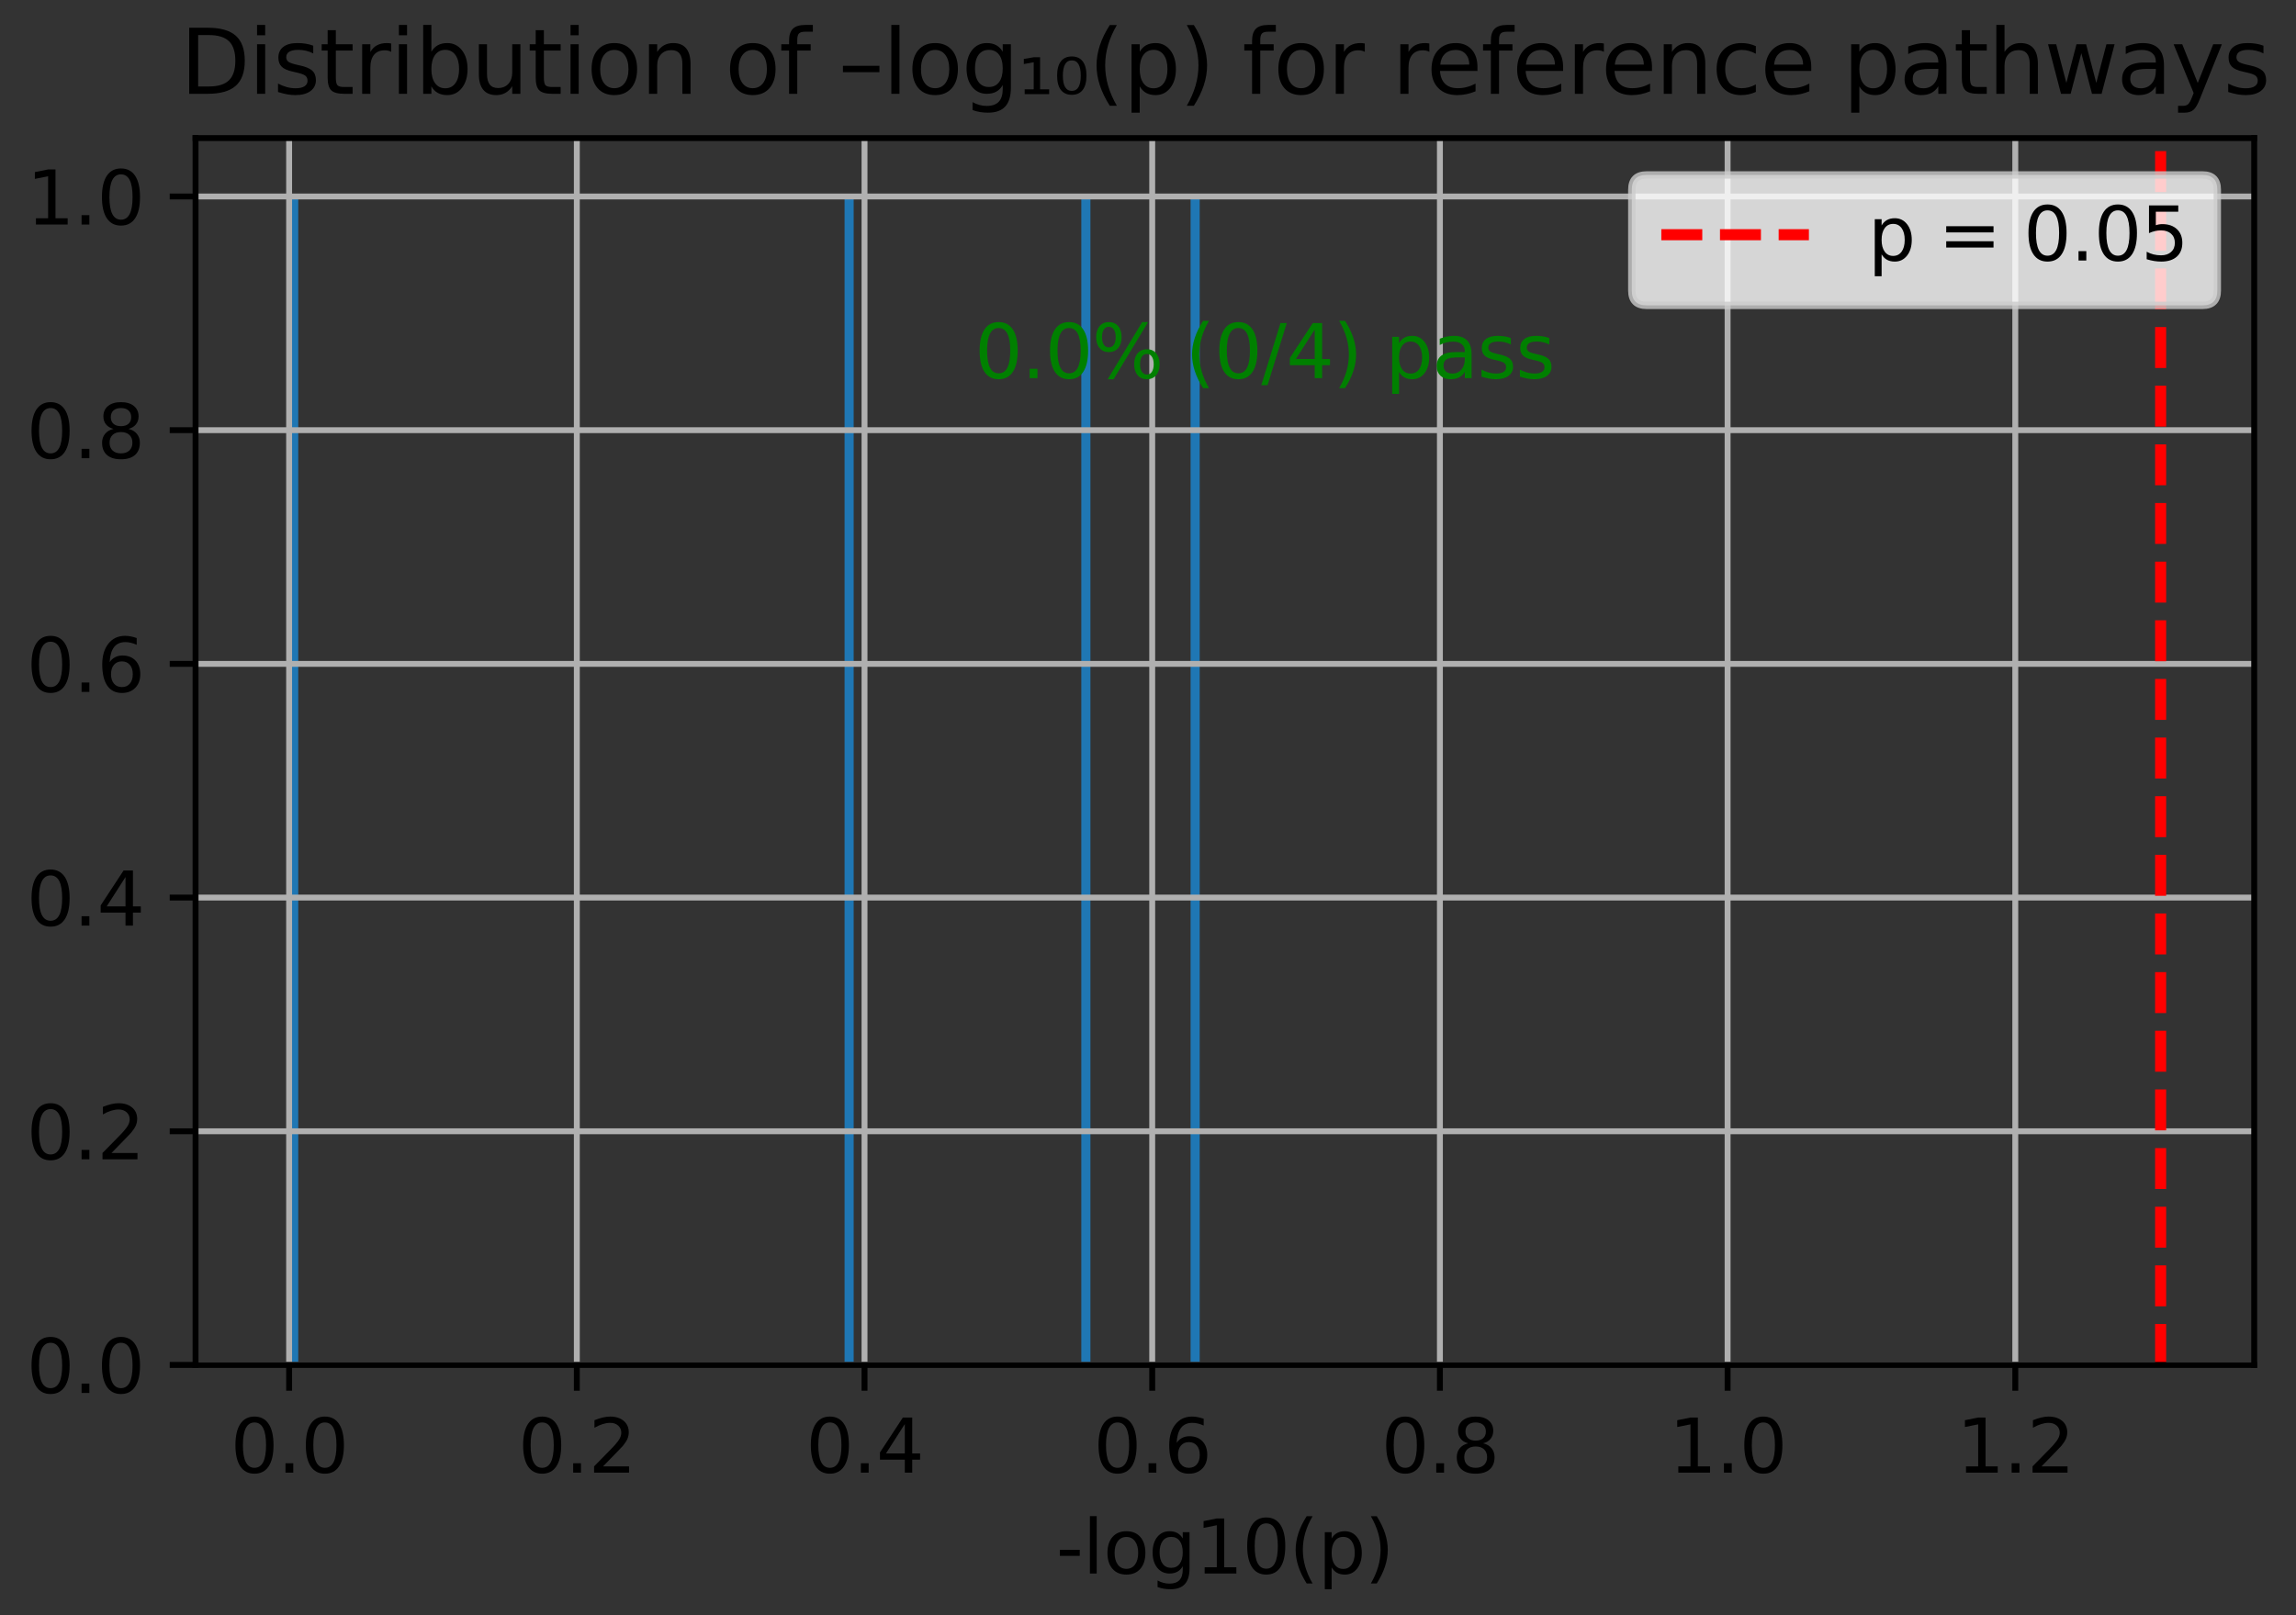 <?xml version="1.0" encoding="utf-8" standalone="no"?>
<!DOCTYPE svg PUBLIC "-//W3C//DTD SVG 1.1//EN"
  "http://www.w3.org/Graphics/SVG/1.1/DTD/svg11.dtd">
<svg xmlns:xlink="http://www.w3.org/1999/xlink" width="311.168pt" height="218.994pt" viewBox="0 0 311.168 218.994" xmlns="http://www.w3.org/2000/svg" version="1.1">
 <rect x="0" y="0" width="311.168" height="218.994" fill="#333333" stroke="none"/>
 <defs>
  <style type="text/css">*{stroke-linejoin: round; stroke-linecap: butt}</style>
 </defs>
 <g id="figure_1">
  <g id="patch_1">
   <path d="M 0 218.994 
L 311.168 218.994 
L 311.168 0 
L 0 0 
L 0 218.994 
z
" style="fill: none"/>
  </g>
  <g id="axes_1">
   <g id="patch_2">
    <path d="M 26.503 185.038 
L 305.503 185.038 
L 305.503 18.718 
L 26.503 18.718 
L 26.503 185.038 
z
" style="fill: none"/>
   </g>
   <g id="patch_3">
    <path d="M 39.185 185.038 
L 40.419 185.038 
L 40.419 26.638 
L 39.185 26.638 
z
" clip-path="url(#pd0485595c4)" style="fill: #1f77b4"/>
   </g>
   <g id="patch_4">
    <path d="M 40.419 185.038 
L 41.653 185.038 
L 41.653 185.038 
L 40.419 185.038 
z
" clip-path="url(#pd0485595c4)" style="fill: #1f77b4"/>
   </g>
   <g id="patch_5">
    <path d="M 41.653 185.038 
L 42.887 185.038 
L 42.887 185.038 
L 41.653 185.038 
z
" clip-path="url(#pd0485595c4)" style="fill: #1f77b4"/>
   </g>
   <g id="patch_6">
    <path d="M 42.887 185.038 
L 44.121 185.038 
L 44.121 185.038 
L 42.887 185.038 
z
" clip-path="url(#pd0485595c4)" style="fill: #1f77b4"/>
   </g>
   <g id="patch_7">
    <path d="M 44.121 185.038 
L 45.355 185.038 
L 45.355 185.038 
L 44.121 185.038 
z
" clip-path="url(#pd0485595c4)" style="fill: #1f77b4"/>
   </g>
   <g id="patch_8">
    <path d="M 45.355 185.038 
L 46.589 185.038 
L 46.589 185.038 
L 45.355 185.038 
z
" clip-path="url(#pd0485595c4)" style="fill: #1f77b4"/>
   </g>
   <g id="patch_9">
    <path d="M 46.589 185.038 
L 47.823 185.038 
L 47.823 185.038 
L 46.589 185.038 
z
" clip-path="url(#pd0485595c4)" style="fill: #1f77b4"/>
   </g>
   <g id="patch_10">
    <path d="M 47.823 185.038 
L 49.057 185.038 
L 49.057 185.038 
L 47.823 185.038 
z
" clip-path="url(#pd0485595c4)" style="fill: #1f77b4"/>
   </g>
   <g id="patch_11">
    <path d="M 49.057 185.038 
L 50.291 185.038 
L 50.291 185.038 
L 49.057 185.038 
z
" clip-path="url(#pd0485595c4)" style="fill: #1f77b4"/>
   </g>
   <g id="patch_12">
    <path d="M 50.291 185.038 
L 51.525 185.038 
L 51.525 185.038 
L 50.291 185.038 
z
" clip-path="url(#pd0485595c4)" style="fill: #1f77b4"/>
   </g>
   <g id="patch_13">
    <path d="M 51.525 185.038 
L 52.759 185.038 
L 52.759 185.038 
L 51.525 185.038 
z
" clip-path="url(#pd0485595c4)" style="fill: #1f77b4"/>
   </g>
   <g id="patch_14">
    <path d="M 52.759 185.038 
L 53.993 185.038 
L 53.993 185.038 
L 52.759 185.038 
z
" clip-path="url(#pd0485595c4)" style="fill: #1f77b4"/>
   </g>
   <g id="patch_15">
    <path d="M 53.993 185.038 
L 55.227 185.038 
L 55.227 185.038 
L 53.993 185.038 
z
" clip-path="url(#pd0485595c4)" style="fill: #1f77b4"/>
   </g>
   <g id="patch_16">
    <path d="M 55.227 185.038 
L 56.461 185.038 
L 56.461 185.038 
L 55.227 185.038 
z
" clip-path="url(#pd0485595c4)" style="fill: #1f77b4"/>
   </g>
   <g id="patch_17">
    <path d="M 56.461 185.038 
L 57.695 185.038 
L 57.695 185.038 
L 56.461 185.038 
z
" clip-path="url(#pd0485595c4)" style="fill: #1f77b4"/>
   </g>
   <g id="patch_18">
    <path d="M 57.695 185.038 
L 58.93 185.038 
L 58.93 185.038 
L 57.695 185.038 
z
" clip-path="url(#pd0485595c4)" style="fill: #1f77b4"/>
   </g>
   <g id="patch_19">
    <path d="M 58.93 185.038 
L 60.164 185.038 
L 60.164 185.038 
L 58.93 185.038 
z
" clip-path="url(#pd0485595c4)" style="fill: #1f77b4"/>
   </g>
   <g id="patch_20">
    <path d="M 60.164 185.038 
L 61.398 185.038 
L 61.398 185.038 
L 60.164 185.038 
z
" clip-path="url(#pd0485595c4)" style="fill: #1f77b4"/>
   </g>
   <g id="patch_21">
    <path d="M 61.398 185.038 
L 62.632 185.038 
L 62.632 185.038 
L 61.398 185.038 
z
" clip-path="url(#pd0485595c4)" style="fill: #1f77b4"/>
   </g>
   <g id="patch_22">
    <path d="M 62.632 185.038 
L 63.866 185.038 
L 63.866 185.038 
L 62.632 185.038 
z
" clip-path="url(#pd0485595c4)" style="fill: #1f77b4"/>
   </g>
   <g id="patch_23">
    <path d="M 63.866 185.038 
L 65.1 185.038 
L 65.1 185.038 
L 63.866 185.038 
z
" clip-path="url(#pd0485595c4)" style="fill: #1f77b4"/>
   </g>
   <g id="patch_24">
    <path d="M 65.1 185.038 
L 66.334 185.038 
L 66.334 185.038 
L 65.1 185.038 
z
" clip-path="url(#pd0485595c4)" style="fill: #1f77b4"/>
   </g>
   <g id="patch_25">
    <path d="M 66.334 185.038 
L 67.568 185.038 
L 67.568 185.038 
L 66.334 185.038 
z
" clip-path="url(#pd0485595c4)" style="fill: #1f77b4"/>
   </g>
   <g id="patch_26">
    <path d="M 67.568 185.038 
L 68.802 185.038 
L 68.802 185.038 
L 67.568 185.038 
z
" clip-path="url(#pd0485595c4)" style="fill: #1f77b4"/>
   </g>
   <g id="patch_27">
    <path d="M 68.802 185.038 
L 70.036 185.038 
L 70.036 185.038 
L 68.802 185.038 
z
" clip-path="url(#pd0485595c4)" style="fill: #1f77b4"/>
   </g>
   <g id="patch_28">
    <path d="M 70.036 185.038 
L 71.27 185.038 
L 71.27 185.038 
L 70.036 185.038 
z
" clip-path="url(#pd0485595c4)" style="fill: #1f77b4"/>
   </g>
   <g id="patch_29">
    <path d="M 71.27 185.038 
L 72.504 185.038 
L 72.504 185.038 
L 71.27 185.038 
z
" clip-path="url(#pd0485595c4)" style="fill: #1f77b4"/>
   </g>
   <g id="patch_30">
    <path d="M 72.504 185.038 
L 73.738 185.038 
L 73.738 185.038 
L 72.504 185.038 
z
" clip-path="url(#pd0485595c4)" style="fill: #1f77b4"/>
   </g>
   <g id="patch_31">
    <path d="M 73.738 185.038 
L 74.972 185.038 
L 74.972 185.038 
L 73.738 185.038 
z
" clip-path="url(#pd0485595c4)" style="fill: #1f77b4"/>
   </g>
   <g id="patch_32">
    <path d="M 74.972 185.038 
L 76.206 185.038 
L 76.206 185.038 
L 74.972 185.038 
z
" clip-path="url(#pd0485595c4)" style="fill: #1f77b4"/>
   </g>
   <g id="patch_33">
    <path d="M 76.206 185.038 
L 77.44 185.038 
L 77.44 185.038 
L 76.206 185.038 
z
" clip-path="url(#pd0485595c4)" style="fill: #1f77b4"/>
   </g>
   <g id="patch_34">
    <path d="M 77.44 185.038 
L 78.674 185.038 
L 78.674 185.038 
L 77.44 185.038 
z
" clip-path="url(#pd0485595c4)" style="fill: #1f77b4"/>
   </g>
   <g id="patch_35">
    <path d="M 78.674 185.038 
L 79.908 185.038 
L 79.908 185.038 
L 78.674 185.038 
z
" clip-path="url(#pd0485595c4)" style="fill: #1f77b4"/>
   </g>
   <g id="patch_36">
    <path d="M 79.908 185.038 
L 81.142 185.038 
L 81.142 185.038 
L 79.908 185.038 
z
" clip-path="url(#pd0485595c4)" style="fill: #1f77b4"/>
   </g>
   <g id="patch_37">
    <path d="M 81.142 185.038 
L 82.376 185.038 
L 82.376 185.038 
L 81.142 185.038 
z
" clip-path="url(#pd0485595c4)" style="fill: #1f77b4"/>
   </g>
   <g id="patch_38">
    <path d="M 82.376 185.038 
L 83.61 185.038 
L 83.61 185.038 
L 82.376 185.038 
z
" clip-path="url(#pd0485595c4)" style="fill: #1f77b4"/>
   </g>
   <g id="patch_39">
    <path d="M 83.61 185.038 
L 84.844 185.038 
L 84.844 185.038 
L 83.61 185.038 
z
" clip-path="url(#pd0485595c4)" style="fill: #1f77b4"/>
   </g>
   <g id="patch_40">
    <path d="M 84.844 185.038 
L 86.078 185.038 
L 86.078 185.038 
L 84.844 185.038 
z
" clip-path="url(#pd0485595c4)" style="fill: #1f77b4"/>
   </g>
   <g id="patch_41">
    <path d="M 86.078 185.038 
L 87.312 185.038 
L 87.312 185.038 
L 86.078 185.038 
z
" clip-path="url(#pd0485595c4)" style="fill: #1f77b4"/>
   </g>
   <g id="patch_42">
    <path d="M 87.312 185.038 
L 88.546 185.038 
L 88.546 185.038 
L 87.312 185.038 
z
" clip-path="url(#pd0485595c4)" style="fill: #1f77b4"/>
   </g>
   <g id="patch_43">
    <path d="M 88.546 185.038 
L 89.78 185.038 
L 89.78 185.038 
L 88.546 185.038 
z
" clip-path="url(#pd0485595c4)" style="fill: #1f77b4"/>
   </g>
   <g id="patch_44">
    <path d="M 89.78 185.038 
L 91.014 185.038 
L 91.014 185.038 
L 89.78 185.038 
z
" clip-path="url(#pd0485595c4)" style="fill: #1f77b4"/>
   </g>
   <g id="patch_45">
    <path d="M 91.014 185.038 
L 92.249 185.038 
L 92.249 185.038 
L 91.014 185.038 
z
" clip-path="url(#pd0485595c4)" style="fill: #1f77b4"/>
   </g>
   <g id="patch_46">
    <path d="M 92.249 185.038 
L 93.483 185.038 
L 93.483 185.038 
L 92.249 185.038 
z
" clip-path="url(#pd0485595c4)" style="fill: #1f77b4"/>
   </g>
   <g id="patch_47">
    <path d="M 93.483 185.038 
L 94.717 185.038 
L 94.717 185.038 
L 93.483 185.038 
z
" clip-path="url(#pd0485595c4)" style="fill: #1f77b4"/>
   </g>
   <g id="patch_48">
    <path d="M 94.717 185.038 
L 95.951 185.038 
L 95.951 185.038 
L 94.717 185.038 
z
" clip-path="url(#pd0485595c4)" style="fill: #1f77b4"/>
   </g>
   <g id="patch_49">
    <path d="M 95.951 185.038 
L 97.185 185.038 
L 97.185 185.038 
L 95.951 185.038 
z
" clip-path="url(#pd0485595c4)" style="fill: #1f77b4"/>
   </g>
   <g id="patch_50">
    <path d="M 97.185 185.038 
L 98.419 185.038 
L 98.419 185.038 
L 97.185 185.038 
z
" clip-path="url(#pd0485595c4)" style="fill: #1f77b4"/>
   </g>
   <g id="patch_51">
    <path d="M 98.419 185.038 
L 99.653 185.038 
L 99.653 185.038 
L 98.419 185.038 
z
" clip-path="url(#pd0485595c4)" style="fill: #1f77b4"/>
   </g>
   <g id="patch_52">
    <path d="M 99.653 185.038 
L 100.887 185.038 
L 100.887 185.038 
L 99.653 185.038 
z
" clip-path="url(#pd0485595c4)" style="fill: #1f77b4"/>
   </g>
   <g id="patch_53">
    <path d="M 100.887 185.038 
L 102.121 185.038 
L 102.121 185.038 
L 100.887 185.038 
z
" clip-path="url(#pd0485595c4)" style="fill: #1f77b4"/>
   </g>
   <g id="patch_54">
    <path d="M 102.121 185.038 
L 103.355 185.038 
L 103.355 185.038 
L 102.121 185.038 
z
" clip-path="url(#pd0485595c4)" style="fill: #1f77b4"/>
   </g>
   <g id="patch_55">
    <path d="M 103.355 185.038 
L 104.589 185.038 
L 104.589 185.038 
L 103.355 185.038 
z
" clip-path="url(#pd0485595c4)" style="fill: #1f77b4"/>
   </g>
   <g id="patch_56">
    <path d="M 104.589 185.038 
L 105.823 185.038 
L 105.823 185.038 
L 104.589 185.038 
z
" clip-path="url(#pd0485595c4)" style="fill: #1f77b4"/>
   </g>
   <g id="patch_57">
    <path d="M 105.823 185.038 
L 107.057 185.038 
L 107.057 185.038 
L 105.823 185.038 
z
" clip-path="url(#pd0485595c4)" style="fill: #1f77b4"/>
   </g>
   <g id="patch_58">
    <path d="M 107.057 185.038 
L 108.291 185.038 
L 108.291 185.038 
L 107.057 185.038 
z
" clip-path="url(#pd0485595c4)" style="fill: #1f77b4"/>
   </g>
   <g id="patch_59">
    <path d="M 108.291 185.038 
L 109.525 185.038 
L 109.525 185.038 
L 108.291 185.038 
z
" clip-path="url(#pd0485595c4)" style="fill: #1f77b4"/>
   </g>
   <g id="patch_60">
    <path d="M 109.525 185.038 
L 110.759 185.038 
L 110.759 185.038 
L 109.525 185.038 
z
" clip-path="url(#pd0485595c4)" style="fill: #1f77b4"/>
   </g>
   <g id="patch_61">
    <path d="M 110.759 185.038 
L 111.993 185.038 
L 111.993 185.038 
L 110.759 185.038 
z
" clip-path="url(#pd0485595c4)" style="fill: #1f77b4"/>
   </g>
   <g id="patch_62">
    <path d="M 111.993 185.038 
L 113.227 185.038 
L 113.227 185.038 
L 111.993 185.038 
z
" clip-path="url(#pd0485595c4)" style="fill: #1f77b4"/>
   </g>
   <g id="patch_63">
    <path d="M 113.227 185.038 
L 114.461 185.038 
L 114.461 185.038 
L 113.227 185.038 
z
" clip-path="url(#pd0485595c4)" style="fill: #1f77b4"/>
   </g>
   <g id="patch_64">
    <path d="M 114.461 185.038 
L 115.695 185.038 
L 115.695 26.638 
L 114.461 26.638 
z
" clip-path="url(#pd0485595c4)" style="fill: #1f77b4"/>
   </g>
   <g id="patch_65">
    <path d="M 115.695 185.038 
L 116.929 185.038 
L 116.929 185.038 
L 115.695 185.038 
z
" clip-path="url(#pd0485595c4)" style="fill: #1f77b4"/>
   </g>
   <g id="patch_66">
    <path d="M 116.929 185.038 
L 118.163 185.038 
L 118.163 185.038 
L 116.929 185.038 
z
" clip-path="url(#pd0485595c4)" style="fill: #1f77b4"/>
   </g>
   <g id="patch_67">
    <path d="M 118.163 185.038 
L 119.397 185.038 
L 119.397 185.038 
L 118.163 185.038 
z
" clip-path="url(#pd0485595c4)" style="fill: #1f77b4"/>
   </g>
   <g id="patch_68">
    <path d="M 119.397 185.038 
L 120.631 185.038 
L 120.631 185.038 
L 119.397 185.038 
z
" clip-path="url(#pd0485595c4)" style="fill: #1f77b4"/>
   </g>
   <g id="patch_69">
    <path d="M 120.631 185.038 
L 121.865 185.038 
L 121.865 185.038 
L 120.631 185.038 
z
" clip-path="url(#pd0485595c4)" style="fill: #1f77b4"/>
   </g>
   <g id="patch_70">
    <path d="M 121.865 185.038 
L 123.099 185.038 
L 123.099 185.038 
L 121.865 185.038 
z
" clip-path="url(#pd0485595c4)" style="fill: #1f77b4"/>
   </g>
   <g id="patch_71">
    <path d="M 123.099 185.038 
L 124.333 185.038 
L 124.333 185.038 
L 123.099 185.038 
z
" clip-path="url(#pd0485595c4)" style="fill: #1f77b4"/>
   </g>
   <g id="patch_72">
    <path d="M 124.333 185.038 
L 125.567 185.038 
L 125.567 185.038 
L 124.333 185.038 
z
" clip-path="url(#pd0485595c4)" style="fill: #1f77b4"/>
   </g>
   <g id="patch_73">
    <path d="M 125.567 185.038 
L 126.802 185.038 
L 126.802 185.038 
L 125.567 185.038 
z
" clip-path="url(#pd0485595c4)" style="fill: #1f77b4"/>
   </g>
   <g id="patch_74">
    <path d="M 126.802 185.038 
L 128.036 185.038 
L 128.036 185.038 
L 126.802 185.038 
z
" clip-path="url(#pd0485595c4)" style="fill: #1f77b4"/>
   </g>
   <g id="patch_75">
    <path d="M 128.036 185.038 
L 129.27 185.038 
L 129.27 185.038 
L 128.036 185.038 
z
" clip-path="url(#pd0485595c4)" style="fill: #1f77b4"/>
   </g>
   <g id="patch_76">
    <path d="M 129.27 185.038 
L 130.504 185.038 
L 130.504 185.038 
L 129.27 185.038 
z
" clip-path="url(#pd0485595c4)" style="fill: #1f77b4"/>
   </g>
   <g id="patch_77">
    <path d="M 130.504 185.038 
L 131.738 185.038 
L 131.738 185.038 
L 130.504 185.038 
z
" clip-path="url(#pd0485595c4)" style="fill: #1f77b4"/>
   </g>
   <g id="patch_78">
    <path d="M 131.738 185.038 
L 132.972 185.038 
L 132.972 185.038 
L 131.738 185.038 
z
" clip-path="url(#pd0485595c4)" style="fill: #1f77b4"/>
   </g>
   <g id="patch_79">
    <path d="M 132.972 185.038 
L 134.206 185.038 
L 134.206 185.038 
L 132.972 185.038 
z
" clip-path="url(#pd0485595c4)" style="fill: #1f77b4"/>
   </g>
   <g id="patch_80">
    <path d="M 134.206 185.038 
L 135.44 185.038 
L 135.44 185.038 
L 134.206 185.038 
z
" clip-path="url(#pd0485595c4)" style="fill: #1f77b4"/>
   </g>
   <g id="patch_81">
    <path d="M 135.44 185.038 
L 136.674 185.038 
L 136.674 185.038 
L 135.44 185.038 
z
" clip-path="url(#pd0485595c4)" style="fill: #1f77b4"/>
   </g>
   <g id="patch_82">
    <path d="M 136.674 185.038 
L 137.908 185.038 
L 137.908 185.038 
L 136.674 185.038 
z
" clip-path="url(#pd0485595c4)" style="fill: #1f77b4"/>
   </g>
   <g id="patch_83">
    <path d="M 137.908 185.038 
L 139.142 185.038 
L 139.142 185.038 
L 137.908 185.038 
z
" clip-path="url(#pd0485595c4)" style="fill: #1f77b4"/>
   </g>
   <g id="patch_84">
    <path d="M 139.142 185.038 
L 140.376 185.038 
L 140.376 185.038 
L 139.142 185.038 
z
" clip-path="url(#pd0485595c4)" style="fill: #1f77b4"/>
   </g>
   <g id="patch_85">
    <path d="M 140.376 185.038 
L 141.61 185.038 
L 141.61 185.038 
L 140.376 185.038 
z
" clip-path="url(#pd0485595c4)" style="fill: #1f77b4"/>
   </g>
   <g id="patch_86">
    <path d="M 141.61 185.038 
L 142.844 185.038 
L 142.844 185.038 
L 141.61 185.038 
z
" clip-path="url(#pd0485595c4)" style="fill: #1f77b4"/>
   </g>
   <g id="patch_87">
    <path d="M 142.844 185.038 
L 144.078 185.038 
L 144.078 185.038 
L 142.844 185.038 
z
" clip-path="url(#pd0485595c4)" style="fill: #1f77b4"/>
   </g>
   <g id="patch_88">
    <path d="M 144.078 185.038 
L 145.312 185.038 
L 145.312 185.038 
L 144.078 185.038 
z
" clip-path="url(#pd0485595c4)" style="fill: #1f77b4"/>
   </g>
   <g id="patch_89">
    <path d="M 145.312 185.038 
L 146.546 185.038 
L 146.546 185.038 
L 145.312 185.038 
z
" clip-path="url(#pd0485595c4)" style="fill: #1f77b4"/>
   </g>
   <g id="patch_90">
    <path d="M 146.546 185.038 
L 147.78 185.038 
L 147.78 26.638 
L 146.546 26.638 
z
" clip-path="url(#pd0485595c4)" style="fill: #1f77b4"/>
   </g>
   <g id="patch_91">
    <path d="M 147.78 185.038 
L 149.014 185.038 
L 149.014 185.038 
L 147.78 185.038 
z
" clip-path="url(#pd0485595c4)" style="fill: #1f77b4"/>
   </g>
   <g id="patch_92">
    <path d="M 149.014 185.038 
L 150.248 185.038 
L 150.248 185.038 
L 149.014 185.038 
z
" clip-path="url(#pd0485595c4)" style="fill: #1f77b4"/>
   </g>
   <g id="patch_93">
    <path d="M 150.248 185.038 
L 151.482 185.038 
L 151.482 185.038 
L 150.248 185.038 
z
" clip-path="url(#pd0485595c4)" style="fill: #1f77b4"/>
   </g>
   <g id="patch_94">
    <path d="M 151.482 185.038 
L 152.716 185.038 
L 152.716 185.038 
L 151.482 185.038 
z
" clip-path="url(#pd0485595c4)" style="fill: #1f77b4"/>
   </g>
   <g id="patch_95">
    <path d="M 152.716 185.038 
L 153.95 185.038 
L 153.95 185.038 
L 152.716 185.038 
z
" clip-path="url(#pd0485595c4)" style="fill: #1f77b4"/>
   </g>
   <g id="patch_96">
    <path d="M 153.95 185.038 
L 155.184 185.038 
L 155.184 185.038 
L 153.95 185.038 
z
" clip-path="url(#pd0485595c4)" style="fill: #1f77b4"/>
   </g>
   <g id="patch_97">
    <path d="M 155.184 185.038 
L 156.418 185.038 
L 156.418 185.038 
L 155.184 185.038 
z
" clip-path="url(#pd0485595c4)" style="fill: #1f77b4"/>
   </g>
   <g id="patch_98">
    <path d="M 156.418 185.038 
L 157.652 185.038 
L 157.652 185.038 
L 156.418 185.038 
z
" clip-path="url(#pd0485595c4)" style="fill: #1f77b4"/>
   </g>
   <g id="patch_99">
    <path d="M 157.652 185.038 
L 158.886 185.038 
L 158.886 185.038 
L 157.652 185.038 
z
" clip-path="url(#pd0485595c4)" style="fill: #1f77b4"/>
   </g>
   <g id="patch_100">
    <path d="M 158.886 185.038 
L 160.12 185.038 
L 160.12 185.038 
L 158.886 185.038 
z
" clip-path="url(#pd0485595c4)" style="fill: #1f77b4"/>
   </g>
   <g id="patch_101">
    <path d="M 160.12 185.038 
L 161.355 185.038 
L 161.355 185.038 
L 160.12 185.038 
z
" clip-path="url(#pd0485595c4)" style="fill: #1f77b4"/>
   </g>
   <g id="patch_102">
    <path d="M 161.355 185.038 
L 162.589 185.038 
L 162.589 26.638 
L 161.355 26.638 
z
" clip-path="url(#pd0485595c4)" style="fill: #1f77b4"/>
   </g>
   <g id="matplotlib.axis_1">
    <g id="xtick_1">
     <g id="line2d_1">
      <path d="M 39.185 185.038 
L 39.185 18.718 
" clip-path="url(#pd0485595c4)" style="fill: none; stroke: #b0b0b0; stroke-width: 0.8; stroke-linecap: square"/>
     </g>
     <g id="line2d_2">
      <defs>
       <path id="me36618c64f" d="M 0 0 
L 0 3.5 
" style="stroke: #000000; stroke-width: 0.8"/>
      </defs>
      <g>
       <use xlink:href="#me36618c64f" x="39.185" y="185.038" style="stroke: #000000; stroke-width: 0.8"/>
      </g>
     </g>
     <g id="text_1">
      <!-- 0.0 -->
      <g transform="translate(31.233 199.637) scale(0.1 -0.1)">
       <defs>
        <path id="DejaVuSans-30" d="M 2034 4250 
Q 1547 4250 1301 3770 
Q 1056 3291 1056 2328 
Q 1056 1369 1301 889 
Q 1547 409 2034 409 
Q 2525 409 2770 889 
Q 3016 1369 3016 2328 
Q 3016 3291 2770 3770 
Q 2525 4250 2034 4250 
z
M 2034 4750 
Q 2819 4750 3233 4129 
Q 3647 3509 3647 2328 
Q 3647 1150 3233 529 
Q 2819 -91 2034 -91 
Q 1250 -91 836 529 
Q 422 1150 422 2328 
Q 422 3509 836 4129 
Q 1250 4750 2034 4750 
z
" transform="scale(0.016)"/>
        <path id="DejaVuSans-2e" d="M 684 794 
L 1344 794 
L 1344 0 
L 684 0 
L 684 794 
z
" transform="scale(0.016)"/>
       </defs>
       <use xlink:href="#DejaVuSans-30"/>
       <use xlink:href="#DejaVuSans-2e" transform="translate(63.623 0)"/>
       <use xlink:href="#DejaVuSans-30" transform="translate(95.41 0)"/>
      </g>
     </g>
    </g>
    <g id="xtick_2">
     <g id="line2d_3">
      <path d="M 78.175 185.038 
L 78.175 18.718 
" clip-path="url(#pd0485595c4)" style="fill: none; stroke: #b0b0b0; stroke-width: 0.8; stroke-linecap: square"/>
     </g>
     <g id="line2d_4">
      <g>
       <use xlink:href="#me36618c64f" x="78.175" y="185.038" style="stroke: #000000; stroke-width: 0.8"/>
      </g>
     </g>
     <g id="text_2">
      <!-- 0.2 -->
      <g transform="translate(70.223 199.637) scale(0.1 -0.1)">
       <defs>
        <path id="DejaVuSans-32" d="M 1228 531 
L 3431 531 
L 3431 0 
L 469 0 
L 469 531 
Q 828 903 1448 1529 
Q 2069 2156 2228 2338 
Q 2531 2678 2651 2914 
Q 2772 3150 2772 3378 
Q 2772 3750 2511 3984 
Q 2250 4219 1831 4219 
Q 1534 4219 1204 4116 
Q 875 4013 500 3803 
L 500 4441 
Q 881 4594 1212 4672 
Q 1544 4750 1819 4750 
Q 2544 4750 2975 4387 
Q 3406 4025 3406 3419 
Q 3406 3131 3298 2873 
Q 3191 2616 2906 2266 
Q 2828 2175 2409 1742 
Q 1991 1309 1228 531 
z
" transform="scale(0.016)"/>
       </defs>
       <use xlink:href="#DejaVuSans-30"/>
       <use xlink:href="#DejaVuSans-2e" transform="translate(63.623 0)"/>
       <use xlink:href="#DejaVuSans-32" transform="translate(95.41 0)"/>
      </g>
     </g>
    </g>
    <g id="xtick_3">
     <g id="line2d_5">
      <path d="M 117.165 185.038 
L 117.165 18.718 
" clip-path="url(#pd0485595c4)" style="fill: none; stroke: #b0b0b0; stroke-width: 0.8; stroke-linecap: square"/>
     </g>
     <g id="line2d_6">
      <g>
       <use xlink:href="#me36618c64f" x="117.165" y="185.038" style="stroke: #000000; stroke-width: 0.8"/>
      </g>
     </g>
     <g id="text_3">
      <!-- 0.4 -->
      <g transform="translate(109.214 199.637) scale(0.1 -0.1)">
       <defs>
        <path id="DejaVuSans-34" d="M 2419 4116 
L 825 1625 
L 2419 1625 
L 2419 4116 
z
M 2253 4666 
L 3047 4666 
L 3047 1625 
L 3713 1625 
L 3713 1100 
L 3047 1100 
L 3047 0 
L 2419 0 
L 2419 1100 
L 313 1100 
L 313 1709 
L 2253 4666 
z
" transform="scale(0.016)"/>
       </defs>
       <use xlink:href="#DejaVuSans-30"/>
       <use xlink:href="#DejaVuSans-2e" transform="translate(63.623 0)"/>
       <use xlink:href="#DejaVuSans-34" transform="translate(95.41 0)"/>
      </g>
     </g>
    </g>
    <g id="xtick_4">
     <g id="line2d_7">
      <path d="M 156.155 185.038 
L 156.155 18.718 
" clip-path="url(#pd0485595c4)" style="fill: none; stroke: #b0b0b0; stroke-width: 0.8; stroke-linecap: square"/>
     </g>
     <g id="line2d_8">
      <g>
       <use xlink:href="#me36618c64f" x="156.155" y="185.038" style="stroke: #000000; stroke-width: 0.8"/>
      </g>
     </g>
     <g id="text_4">
      <!-- 0.6 -->
      <g transform="translate(148.204 199.637) scale(0.1 -0.1)">
       <defs>
        <path id="DejaVuSans-36" d="M 2113 2584 
Q 1688 2584 1439 2293 
Q 1191 2003 1191 1497 
Q 1191 994 1439 701 
Q 1688 409 2113 409 
Q 2538 409 2786 701 
Q 3034 994 3034 1497 
Q 3034 2003 2786 2293 
Q 2538 2584 2113 2584 
z
M 3366 4563 
L 3366 3988 
Q 3128 4100 2886 4159 
Q 2644 4219 2406 4219 
Q 1781 4219 1451 3797 
Q 1122 3375 1075 2522 
Q 1259 2794 1537 2939 
Q 1816 3084 2150 3084 
Q 2853 3084 3261 2657 
Q 3669 2231 3669 1497 
Q 3669 778 3244 343 
Q 2819 -91 2113 -91 
Q 1303 -91 875 529 
Q 447 1150 447 2328 
Q 447 3434 972 4092 
Q 1497 4750 2381 4750 
Q 2619 4750 2861 4703 
Q 3103 4656 3366 4563 
z
" transform="scale(0.016)"/>
       </defs>
       <use xlink:href="#DejaVuSans-30"/>
       <use xlink:href="#DejaVuSans-2e" transform="translate(63.623 0)"/>
       <use xlink:href="#DejaVuSans-36" transform="translate(95.41 0)"/>
      </g>
     </g>
    </g>
    <g id="xtick_5">
     <g id="line2d_9">
      <path d="M 195.145 185.038 
L 195.145 18.718 
" clip-path="url(#pd0485595c4)" style="fill: none; stroke: #b0b0b0; stroke-width: 0.8; stroke-linecap: square"/>
     </g>
     <g id="line2d_10">
      <g>
       <use xlink:href="#me36618c64f" x="195.145" y="185.038" style="stroke: #000000; stroke-width: 0.8"/>
      </g>
     </g>
     <g id="text_5">
      <!-- 0.8 -->
      <g transform="translate(187.194 199.637) scale(0.1 -0.1)">
       <defs>
        <path id="DejaVuSans-38" d="M 2034 2216 
Q 1584 2216 1326 1975 
Q 1069 1734 1069 1313 
Q 1069 891 1326 650 
Q 1584 409 2034 409 
Q 2484 409 2743 651 
Q 3003 894 3003 1313 
Q 3003 1734 2745 1975 
Q 2488 2216 2034 2216 
z
M 1403 2484 
Q 997 2584 770 2862 
Q 544 3141 544 3541 
Q 544 4100 942 4425 
Q 1341 4750 2034 4750 
Q 2731 4750 3128 4425 
Q 3525 4100 3525 3541 
Q 3525 3141 3298 2862 
Q 3072 2584 2669 2484 
Q 3125 2378 3379 2068 
Q 3634 1759 3634 1313 
Q 3634 634 3220 271 
Q 2806 -91 2034 -91 
Q 1263 -91 848 271 
Q 434 634 434 1313 
Q 434 1759 690 2068 
Q 947 2378 1403 2484 
z
M 1172 3481 
Q 1172 3119 1398 2916 
Q 1625 2713 2034 2713 
Q 2441 2713 2670 2916 
Q 2900 3119 2900 3481 
Q 2900 3844 2670 4047 
Q 2441 4250 2034 4250 
Q 1625 4250 1398 4047 
Q 1172 3844 1172 3481 
z
" transform="scale(0.016)"/>
       </defs>
       <use xlink:href="#DejaVuSans-30"/>
       <use xlink:href="#DejaVuSans-2e" transform="translate(63.623 0)"/>
       <use xlink:href="#DejaVuSans-38" transform="translate(95.41 0)"/>
      </g>
     </g>
    </g>
    <g id="xtick_6">
     <g id="line2d_11">
      <path d="M 234.135 185.038 
L 234.135 18.718 
" clip-path="url(#pd0485595c4)" style="fill: none; stroke: #b0b0b0; stroke-width: 0.8; stroke-linecap: square"/>
     </g>
     <g id="line2d_12">
      <g>
       <use xlink:href="#me36618c64f" x="234.135" y="185.038" style="stroke: #000000; stroke-width: 0.8"/>
      </g>
     </g>
     <g id="text_6">
      <!-- 1.0 -->
      <g transform="translate(226.184 199.637) scale(0.1 -0.1)">
       <defs>
        <path id="DejaVuSans-31" d="M 794 531 
L 1825 531 
L 1825 4091 
L 703 3866 
L 703 4441 
L 1819 4666 
L 2450 4666 
L 2450 531 
L 3481 531 
L 3481 0 
L 794 0 
L 794 531 
z
" transform="scale(0.016)"/>
       </defs>
       <use xlink:href="#DejaVuSans-31"/>
       <use xlink:href="#DejaVuSans-2e" transform="translate(63.623 0)"/>
       <use xlink:href="#DejaVuSans-30" transform="translate(95.41 0)"/>
      </g>
     </g>
    </g>
    <g id="xtick_7">
     <g id="line2d_13">
      <path d="M 273.125 185.038 
L 273.125 18.718 
" clip-path="url(#pd0485595c4)" style="fill: none; stroke: #b0b0b0; stroke-width: 0.8; stroke-linecap: square"/>
     </g>
     <g id="line2d_14">
      <g>
       <use xlink:href="#me36618c64f" x="273.125" y="185.038" style="stroke: #000000; stroke-width: 0.8"/>
      </g>
     </g>
     <g id="text_7">
      <!-- 1.2 -->
      <g transform="translate(265.174 199.637) scale(0.1 -0.1)">
       <use xlink:href="#DejaVuSans-31"/>
       <use xlink:href="#DejaVuSans-2e" transform="translate(63.623 0)"/>
       <use xlink:href="#DejaVuSans-32" transform="translate(95.41 0)"/>
      </g>
     </g>
    </g>
    <g id="text_8">
     <!-- -log10(p) -->
     <g transform="translate(143.138 213.315) scale(0.1 -0.1)">
      <defs>
       <path id="DejaVuSans-2d" d="M 313 2009 
L 1997 2009 
L 1997 1497 
L 313 1497 
L 313 2009 
z
" transform="scale(0.016)"/>
       <path id="DejaVuSans-6c" d="M 603 4863 
L 1178 4863 
L 1178 0 
L 603 0 
L 603 4863 
z
" transform="scale(0.016)"/>
       <path id="DejaVuSans-6f" d="M 1959 3097 
Q 1497 3097 1228 2736 
Q 959 2375 959 1747 
Q 959 1119 1226 758 
Q 1494 397 1959 397 
Q 2419 397 2687 759 
Q 2956 1122 2956 1747 
Q 2956 2369 2687 2733 
Q 2419 3097 1959 3097 
z
M 1959 3584 
Q 2709 3584 3137 3096 
Q 3566 2609 3566 1747 
Q 3566 888 3137 398 
Q 2709 -91 1959 -91 
Q 1206 -91 779 398 
Q 353 888 353 1747 
Q 353 2609 779 3096 
Q 1206 3584 1959 3584 
z
" transform="scale(0.016)"/>
       <path id="DejaVuSans-67" d="M 2906 1791 
Q 2906 2416 2648 2759 
Q 2391 3103 1925 3103 
Q 1463 3103 1205 2759 
Q 947 2416 947 1791 
Q 947 1169 1205 825 
Q 1463 481 1925 481 
Q 2391 481 2648 825 
Q 2906 1169 2906 1791 
z
M 3481 434 
Q 3481 -459 3084 -895 
Q 2688 -1331 1869 -1331 
Q 1566 -1331 1297 -1286 
Q 1028 -1241 775 -1147 
L 775 -588 
Q 1028 -725 1275 -790 
Q 1522 -856 1778 -856 
Q 2344 -856 2625 -561 
Q 2906 -266 2906 331 
L 2906 616 
Q 2728 306 2450 153 
Q 2172 0 1784 0 
Q 1141 0 747 490 
Q 353 981 353 1791 
Q 353 2603 747 3093 
Q 1141 3584 1784 3584 
Q 2172 3584 2450 3431 
Q 2728 3278 2906 2969 
L 2906 3500 
L 3481 3500 
L 3481 434 
z
" transform="scale(0.016)"/>
       <path id="DejaVuSans-28" d="M 1984 4856 
Q 1566 4138 1362 3434 
Q 1159 2731 1159 2009 
Q 1159 1288 1364 580 
Q 1569 -128 1984 -844 
L 1484 -844 
Q 1016 -109 783 600 
Q 550 1309 550 2009 
Q 550 2706 781 3412 
Q 1013 4119 1484 4856 
L 1984 4856 
z
" transform="scale(0.016)"/>
       <path id="DejaVuSans-70" d="M 1159 525 
L 1159 -1331 
L 581 -1331 
L 581 3500 
L 1159 3500 
L 1159 2969 
Q 1341 3281 1617 3432 
Q 1894 3584 2278 3584 
Q 2916 3584 3314 3078 
Q 3713 2572 3713 1747 
Q 3713 922 3314 415 
Q 2916 -91 2278 -91 
Q 1894 -91 1617 61 
Q 1341 213 1159 525 
z
M 3116 1747 
Q 3116 2381 2855 2742 
Q 2594 3103 2138 3103 
Q 1681 3103 1420 2742 
Q 1159 2381 1159 1747 
Q 1159 1113 1420 752 
Q 1681 391 2138 391 
Q 2594 391 2855 752 
Q 3116 1113 3116 1747 
z
" transform="scale(0.016)"/>
       <path id="DejaVuSans-29" d="M 513 4856 
L 1013 4856 
Q 1481 4119 1714 3412 
Q 1947 2706 1947 2009 
Q 1947 1309 1714 600 
Q 1481 -109 1013 -844 
L 513 -844 
Q 928 -128 1133 580 
Q 1338 1288 1338 2009 
Q 1338 2731 1133 3434 
Q 928 4138 513 4856 
z
" transform="scale(0.016)"/>
      </defs>
      <use xlink:href="#DejaVuSans-2d"/>
      <use xlink:href="#DejaVuSans-6c" transform="translate(36.084 0)"/>
      <use xlink:href="#DejaVuSans-6f" transform="translate(63.867 0)"/>
      <use xlink:href="#DejaVuSans-67" transform="translate(125.049 0)"/>
      <use xlink:href="#DejaVuSans-31" transform="translate(188.525 0)"/>
      <use xlink:href="#DejaVuSans-30" transform="translate(252.148 0)"/>
      <use xlink:href="#DejaVuSans-28" transform="translate(315.771 0)"/>
      <use xlink:href="#DejaVuSans-70" transform="translate(354.785 0)"/>
      <use xlink:href="#DejaVuSans-29" transform="translate(418.262 0)"/>
     </g>
    </g>
   </g>
   <g id="matplotlib.axis_2">
    <g id="ytick_1">
     <g id="line2d_15">
      <path d="M 26.503 185.038 
L 305.503 185.038 
" clip-path="url(#pd0485595c4)" style="fill: none; stroke: #b0b0b0; stroke-width: 0.8; stroke-linecap: square"/>
     </g>
     <g id="line2d_16">
      <defs>
       <path id="ma44c11c33f" d="M 0 0 
L -3.5 0 
" style="stroke: #000000; stroke-width: 0.8"/>
      </defs>
      <g>
       <use xlink:href="#ma44c11c33f" x="26.503" y="185.038" style="stroke: #000000; stroke-width: 0.8"/>
      </g>
     </g>
     <g id="text_9">
      <!-- 0.0 -->
      <g transform="translate(3.6 188.837) scale(0.1 -0.1)">
       <use xlink:href="#DejaVuSans-30"/>
       <use xlink:href="#DejaVuSans-2e" transform="translate(63.623 0)"/>
       <use xlink:href="#DejaVuSans-30" transform="translate(95.41 0)"/>
      </g>
     </g>
    </g>
    <g id="ytick_2">
     <g id="line2d_17">
      <path d="M 26.503 153.358 
L 305.503 153.358 
" clip-path="url(#pd0485595c4)" style="fill: none; stroke: #b0b0b0; stroke-width: 0.8; stroke-linecap: square"/>
     </g>
     <g id="line2d_18">
      <g>
       <use xlink:href="#ma44c11c33f" x="26.503" y="153.358" style="stroke: #000000; stroke-width: 0.8"/>
      </g>
     </g>
     <g id="text_10">
      <!-- 0.2 -->
      <g transform="translate(3.6 157.157) scale(0.1 -0.1)">
       <use xlink:href="#DejaVuSans-30"/>
       <use xlink:href="#DejaVuSans-2e" transform="translate(63.623 0)"/>
       <use xlink:href="#DejaVuSans-32" transform="translate(95.41 0)"/>
      </g>
     </g>
    </g>
    <g id="ytick_3">
     <g id="line2d_19">
      <path d="M 26.503 121.678 
L 305.503 121.678 
" clip-path="url(#pd0485595c4)" style="fill: none; stroke: #b0b0b0; stroke-width: 0.8; stroke-linecap: square"/>
     </g>
     <g id="line2d_20">
      <g>
       <use xlink:href="#ma44c11c33f" x="26.503" y="121.678" style="stroke: #000000; stroke-width: 0.8"/>
      </g>
     </g>
     <g id="text_11">
      <!-- 0.4 -->
      <g transform="translate(3.6 125.477) scale(0.1 -0.1)">
       <use xlink:href="#DejaVuSans-30"/>
       <use xlink:href="#DejaVuSans-2e" transform="translate(63.623 0)"/>
       <use xlink:href="#DejaVuSans-34" transform="translate(95.41 0)"/>
      </g>
     </g>
    </g>
    <g id="ytick_4">
     <g id="line2d_21">
      <path d="M 26.503 89.998 
L 305.503 89.998 
" clip-path="url(#pd0485595c4)" style="fill: none; stroke: #b0b0b0; stroke-width: 0.8; stroke-linecap: square"/>
     </g>
     <g id="line2d_22">
      <g>
       <use xlink:href="#ma44c11c33f" x="26.503" y="89.998" style="stroke: #000000; stroke-width: 0.8"/>
      </g>
     </g>
     <g id="text_12">
      <!-- 0.6 -->
      <g transform="translate(3.6 93.797) scale(0.1 -0.1)">
       <use xlink:href="#DejaVuSans-30"/>
       <use xlink:href="#DejaVuSans-2e" transform="translate(63.623 0)"/>
       <use xlink:href="#DejaVuSans-36" transform="translate(95.41 0)"/>
      </g>
     </g>
    </g>
    <g id="ytick_5">
     <g id="line2d_23">
      <path d="M 26.503 58.318 
L 305.503 58.318 
" clip-path="url(#pd0485595c4)" style="fill: none; stroke: #b0b0b0; stroke-width: 0.8; stroke-linecap: square"/>
     </g>
     <g id="line2d_24">
      <g>
       <use xlink:href="#ma44c11c33f" x="26.503" y="58.318" style="stroke: #000000; stroke-width: 0.8"/>
      </g>
     </g>
     <g id="text_13">
      <!-- 0.8 -->
      <g transform="translate(3.6 62.117) scale(0.1 -0.1)">
       <use xlink:href="#DejaVuSans-30"/>
       <use xlink:href="#DejaVuSans-2e" transform="translate(63.623 0)"/>
       <use xlink:href="#DejaVuSans-38" transform="translate(95.41 0)"/>
      </g>
     </g>
    </g>
    <g id="ytick_6">
     <g id="line2d_25">
      <path d="M 26.503 26.638 
L 305.503 26.638 
" clip-path="url(#pd0485595c4)" style="fill: none; stroke: #b0b0b0; stroke-width: 0.8; stroke-linecap: square"/>
     </g>
     <g id="line2d_26">
      <g>
       <use xlink:href="#ma44c11c33f" x="26.503" y="26.638" style="stroke: #000000; stroke-width: 0.8"/>
      </g>
     </g>
     <g id="text_14">
      <!-- 1.0 -->
      <g transform="translate(3.6 30.437) scale(0.1 -0.1)">
       <use xlink:href="#DejaVuSans-31"/>
       <use xlink:href="#DejaVuSans-2e" transform="translate(63.623 0)"/>
       <use xlink:href="#DejaVuSans-30" transform="translate(95.41 0)"/>
      </g>
     </g>
    </g>
   </g>
   <g id="line2d_27">
    <path d="M 292.821 185.038 
L 292.821 18.718 
" clip-path="url(#pd0485595c4)" style="fill: none; stroke-dasharray: 5.55,2.4; stroke-dashoffset: 0; stroke: #ff0000; stroke-width: 1.5"/>
   </g>
   <g id="patch_103">
    <path d="M 26.503 185.038 
L 26.503 18.718 
" style="fill: none; stroke: #000000; stroke-width: 0.8; stroke-linejoin: miter; stroke-linecap: square"/>
   </g>
   <g id="patch_104">
    <path d="M 305.503 185.038 
L 305.503 18.718 
" style="fill: none; stroke: #000000; stroke-width: 0.8; stroke-linejoin: miter; stroke-linecap: square"/>
   </g>
   <g id="patch_105">
    <path d="M 26.503 185.038 
L 305.503 185.038 
" style="fill: none; stroke: #000000; stroke-width: 0.8; stroke-linejoin: miter; stroke-linecap: square"/>
   </g>
   <g id="patch_106">
    <path d="M 26.503 18.718 
L 305.503 18.718 
" style="fill: none; stroke: #000000; stroke-width: 0.8; stroke-linejoin: miter; stroke-linecap: square"/>
   </g>
   <g id="text_15">
    <!-- 0.0% (0/4) pass -->
    <g style="fill: #008000" transform="translate(132.09 51.265) scale(0.1 -0.1)">
     <defs>
      <path id="DejaVuSans-25" d="M 4653 2053 
Q 4381 2053 4226 1822 
Q 4072 1591 4072 1178 
Q 4072 772 4226 539 
Q 4381 306 4653 306 
Q 4919 306 5073 539 
Q 5228 772 5228 1178 
Q 5228 1588 5073 1820 
Q 4919 2053 4653 2053 
z
M 4653 2450 
Q 5147 2450 5437 2106 
Q 5728 1763 5728 1178 
Q 5728 594 5436 251 
Q 5144 -91 4653 -91 
Q 4153 -91 3862 251 
Q 3572 594 3572 1178 
Q 3572 1766 3864 2108 
Q 4156 2450 4653 2450 
z
M 1428 4353 
Q 1159 4353 1004 4120 
Q 850 3888 850 3481 
Q 850 3069 1003 2837 
Q 1156 2606 1428 2606 
Q 1700 2606 1854 2837 
Q 2009 3069 2009 3481 
Q 2009 3884 1853 4118 
Q 1697 4353 1428 4353 
z
M 4250 4750 
L 4750 4750 
L 1831 -91 
L 1331 -91 
L 4250 4750 
z
M 1428 4750 
Q 1922 4750 2215 4408 
Q 2509 4066 2509 3481 
Q 2509 2891 2217 2550 
Q 1925 2209 1428 2209 
Q 931 2209 642 2551 
Q 353 2894 353 3481 
Q 353 4063 643 4406 
Q 934 4750 1428 4750 
z
" transform="scale(0.016)"/>
      <path id="DejaVuSans-20" transform="scale(0.016)"/>
      <path id="DejaVuSans-2f" d="M 1625 4666 
L 2156 4666 
L 531 -594 
L 0 -594 
L 1625 4666 
z
" transform="scale(0.016)"/>
      <path id="DejaVuSans-61" d="M 2194 1759 
Q 1497 1759 1228 1600 
Q 959 1441 959 1056 
Q 959 750 1161 570 
Q 1363 391 1709 391 
Q 2188 391 2477 730 
Q 2766 1069 2766 1631 
L 2766 1759 
L 2194 1759 
z
M 3341 1997 
L 3341 0 
L 2766 0 
L 2766 531 
Q 2569 213 2275 61 
Q 1981 -91 1556 -91 
Q 1019 -91 701 211 
Q 384 513 384 1019 
Q 384 1609 779 1909 
Q 1175 2209 1959 2209 
L 2766 2209 
L 2766 2266 
Q 2766 2663 2505 2880 
Q 2244 3097 1772 3097 
Q 1472 3097 1187 3025 
Q 903 2953 641 2809 
L 641 3341 
Q 956 3463 1253 3523 
Q 1550 3584 1831 3584 
Q 2591 3584 2966 3190 
Q 3341 2797 3341 1997 
z
" transform="scale(0.016)"/>
      <path id="DejaVuSans-73" d="M 2834 3397 
L 2834 2853 
Q 2591 2978 2328 3040 
Q 2066 3103 1784 3103 
Q 1356 3103 1142 2972 
Q 928 2841 928 2578 
Q 928 2378 1081 2264 
Q 1234 2150 1697 2047 
L 1894 2003 
Q 2506 1872 2764 1633 
Q 3022 1394 3022 966 
Q 3022 478 2636 193 
Q 2250 -91 1575 -91 
Q 1294 -91 989 -36 
Q 684 19 347 128 
L 347 722 
Q 666 556 975 473 
Q 1284 391 1588 391 
Q 1994 391 2212 530 
Q 2431 669 2431 922 
Q 2431 1156 2273 1281 
Q 2116 1406 1581 1522 
L 1381 1569 
Q 847 1681 609 1914 
Q 372 2147 372 2553 
Q 372 3047 722 3315 
Q 1072 3584 1716 3584 
Q 2034 3584 2315 3537 
Q 2597 3491 2834 3397 
z
" transform="scale(0.016)"/>
     </defs>
     <use xlink:href="#DejaVuSans-30"/>
     <use xlink:href="#DejaVuSans-2e" transform="translate(63.623 0)"/>
     <use xlink:href="#DejaVuSans-30" transform="translate(95.41 0)"/>
     <use xlink:href="#DejaVuSans-25" transform="translate(159.033 0)"/>
     <use xlink:href="#DejaVuSans-20" transform="translate(254.053 0)"/>
     <use xlink:href="#DejaVuSans-28" transform="translate(285.84 0)"/>
     <use xlink:href="#DejaVuSans-30" transform="translate(324.854 0)"/>
     <use xlink:href="#DejaVuSans-2f" transform="translate(388.477 0)"/>
     <use xlink:href="#DejaVuSans-34" transform="translate(422.168 0)"/>
     <use xlink:href="#DejaVuSans-29" transform="translate(485.791 0)"/>
     <use xlink:href="#DejaVuSans-20" transform="translate(524.805 0)"/>
     <use xlink:href="#DejaVuSans-70" transform="translate(556.592 0)"/>
     <use xlink:href="#DejaVuSans-61" transform="translate(620.068 0)"/>
     <use xlink:href="#DejaVuSans-73" transform="translate(681.348 0)"/>
     <use xlink:href="#DejaVuSans-73" transform="translate(733.447 0)"/>
    </g>
   </g>
   <g id="text_16">
    <!-- Distribution of –log₁₀(p) for reference pathways -->
    <g transform="translate(24.438 12.718) scale(0.12 -0.12)">
     <defs>
      <path id="DejaVuSans-44" d="M 1259 4147 
L 1259 519 
L 2022 519 
Q 2988 519 3436 956 
Q 3884 1394 3884 2338 
Q 3884 3275 3436 3711 
Q 2988 4147 2022 4147 
L 1259 4147 
z
M 628 4666 
L 1925 4666 
Q 3281 4666 3915 4102 
Q 4550 3538 4550 2338 
Q 4550 1131 3912 565 
Q 3275 0 1925 0 
L 628 0 
L 628 4666 
z
" transform="scale(0.016)"/>
      <path id="DejaVuSans-69" d="M 603 3500 
L 1178 3500 
L 1178 0 
L 603 0 
L 603 3500 
z
M 603 4863 
L 1178 4863 
L 1178 4134 
L 603 4134 
L 603 4863 
z
" transform="scale(0.016)"/>
      <path id="DejaVuSans-74" d="M 1172 4494 
L 1172 3500 
L 2356 3500 
L 2356 3053 
L 1172 3053 
L 1172 1153 
Q 1172 725 1289 603 
Q 1406 481 1766 481 
L 2356 481 
L 2356 0 
L 1766 0 
Q 1100 0 847 248 
Q 594 497 594 1153 
L 594 3053 
L 172 3053 
L 172 3500 
L 594 3500 
L 594 4494 
L 1172 4494 
z
" transform="scale(0.016)"/>
      <path id="DejaVuSans-72" d="M 2631 2963 
Q 2534 3019 2420 3045 
Q 2306 3072 2169 3072 
Q 1681 3072 1420 2755 
Q 1159 2438 1159 1844 
L 1159 0 
L 581 0 
L 581 3500 
L 1159 3500 
L 1159 2956 
Q 1341 3275 1631 3429 
Q 1922 3584 2338 3584 
Q 2397 3584 2469 3576 
Q 2541 3569 2628 3553 
L 2631 2963 
z
" transform="scale(0.016)"/>
      <path id="DejaVuSans-62" d="M 3116 1747 
Q 3116 2381 2855 2742 
Q 2594 3103 2138 3103 
Q 1681 3103 1420 2742 
Q 1159 2381 1159 1747 
Q 1159 1113 1420 752 
Q 1681 391 2138 391 
Q 2594 391 2855 752 
Q 3116 1113 3116 1747 
z
M 1159 2969 
Q 1341 3281 1617 3432 
Q 1894 3584 2278 3584 
Q 2916 3584 3314 3078 
Q 3713 2572 3713 1747 
Q 3713 922 3314 415 
Q 2916 -91 2278 -91 
Q 1894 -91 1617 61 
Q 1341 213 1159 525 
L 1159 0 
L 581 0 
L 581 4863 
L 1159 4863 
L 1159 2969 
z
" transform="scale(0.016)"/>
      <path id="DejaVuSans-75" d="M 544 1381 
L 544 3500 
L 1119 3500 
L 1119 1403 
Q 1119 906 1312 657 
Q 1506 409 1894 409 
Q 2359 409 2629 706 
Q 2900 1003 2900 1516 
L 2900 3500 
L 3475 3500 
L 3475 0 
L 2900 0 
L 2900 538 
Q 2691 219 2414 64 
Q 2138 -91 1772 -91 
Q 1169 -91 856 284 
Q 544 659 544 1381 
z
M 1991 3584 
L 1991 3584 
z
" transform="scale(0.016)"/>
      <path id="DejaVuSans-6e" d="M 3513 2113 
L 3513 0 
L 2938 0 
L 2938 2094 
Q 2938 2591 2744 2837 
Q 2550 3084 2163 3084 
Q 1697 3084 1428 2787 
Q 1159 2491 1159 1978 
L 1159 0 
L 581 0 
L 581 3500 
L 1159 3500 
L 1159 2956 
Q 1366 3272 1645 3428 
Q 1925 3584 2291 3584 
Q 2894 3584 3203 3211 
Q 3513 2838 3513 2113 
z
" transform="scale(0.016)"/>
      <path id="DejaVuSans-66" d="M 2375 4863 
L 2375 4384 
L 1825 4384 
Q 1516 4384 1395 4259 
Q 1275 4134 1275 3809 
L 1275 3500 
L 2222 3500 
L 2222 3053 
L 1275 3053 
L 1275 0 
L 697 0 
L 697 3053 
L 147 3053 
L 147 3500 
L 697 3500 
L 697 3744 
Q 697 4328 969 4595 
Q 1241 4863 1831 4863 
L 2375 4863 
z
" transform="scale(0.016)"/>
      <path id="DejaVuSans-2013" d="M 313 1978 
L 2888 1978 
L 2888 1528 
L 313 1528 
L 313 1978 
z
" transform="scale(0.016)"/>
      <path id="DejaVuSans-2081" d="M 488 319 
L 1125 319 
L 1125 2229 
L 428 2101 
L 428 2463 
L 1147 2585 
L 1575 2585 
L 1575 319 
L 2216 319 
L 2216 -24 
L 488 -24 
L 488 319 
z
" transform="scale(0.016)"/>
      <path id="DejaVuSans-2080" d="M 1781 2091 
Q 1625 2360 1309 2360 
Q 994 2360 838 2091 
Q 678 1822 678 1285 
Q 678 744 838 476 
Q 994 207 1309 207 
Q 1625 207 1781 476 
Q 1941 744 1941 1285 
Q 1941 1822 1781 2091 
z
M 1309 2638 
Q 1813 2638 2078 2291 
Q 2344 1944 2344 1285 
Q 2344 622 2078 275 
Q 1813 -71 1309 -71 
Q 803 -71 537 275 
Q 272 622 272 1285 
Q 272 1944 537 2291 
Q 803 2638 1309 2638 
z
" transform="scale(0.016)"/>
      <path id="DejaVuSans-65" d="M 3597 1894 
L 3597 1613 
L 953 1613 
Q 991 1019 1311 708 
Q 1631 397 2203 397 
Q 2534 397 2845 478 
Q 3156 559 3463 722 
L 3463 178 
Q 3153 47 2828 -22 
Q 2503 -91 2169 -91 
Q 1331 -91 842 396 
Q 353 884 353 1716 
Q 353 2575 817 3079 
Q 1281 3584 2069 3584 
Q 2775 3584 3186 3129 
Q 3597 2675 3597 1894 
z
M 3022 2063 
Q 3016 2534 2758 2815 
Q 2500 3097 2075 3097 
Q 1594 3097 1305 2825 
Q 1016 2553 972 2059 
L 3022 2063 
z
" transform="scale(0.016)"/>
      <path id="DejaVuSans-63" d="M 3122 3366 
L 3122 2828 
Q 2878 2963 2633 3030 
Q 2388 3097 2138 3097 
Q 1578 3097 1268 2742 
Q 959 2388 959 1747 
Q 959 1106 1268 751 
Q 1578 397 2138 397 
Q 2388 397 2633 464 
Q 2878 531 3122 666 
L 3122 134 
Q 2881 22 2623 -34 
Q 2366 -91 2075 -91 
Q 1284 -91 818 406 
Q 353 903 353 1747 
Q 353 2603 823 3093 
Q 1294 3584 2113 3584 
Q 2378 3584 2631 3529 
Q 2884 3475 3122 3366 
z
" transform="scale(0.016)"/>
      <path id="DejaVuSans-68" d="M 3513 2113 
L 3513 0 
L 2938 0 
L 2938 2094 
Q 2938 2591 2744 2837 
Q 2550 3084 2163 3084 
Q 1697 3084 1428 2787 
Q 1159 2491 1159 1978 
L 1159 0 
L 581 0 
L 581 4863 
L 1159 4863 
L 1159 2956 
Q 1366 3272 1645 3428 
Q 1925 3584 2291 3584 
Q 2894 3584 3203 3211 
Q 3513 2838 3513 2113 
z
" transform="scale(0.016)"/>
      <path id="DejaVuSans-77" d="M 269 3500 
L 844 3500 
L 1563 769 
L 2278 3500 
L 2956 3500 
L 3675 769 
L 4391 3500 
L 4966 3500 
L 4050 0 
L 3372 0 
L 2619 2869 
L 1863 0 
L 1184 0 
L 269 3500 
z
" transform="scale(0.016)"/>
      <path id="DejaVuSans-79" d="M 2059 -325 
Q 1816 -950 1584 -1140 
Q 1353 -1331 966 -1331 
L 506 -1331 
L 506 -850 
L 844 -850 
Q 1081 -850 1212 -737 
Q 1344 -625 1503 -206 
L 1606 56 
L 191 3500 
L 800 3500 
L 1894 763 
L 2988 3500 
L 3597 3500 
L 2059 -325 
z
" transform="scale(0.016)"/>
     </defs>
     <use xlink:href="#DejaVuSans-44"/>
     <use xlink:href="#DejaVuSans-69" transform="translate(77.002 0)"/>
     <use xlink:href="#DejaVuSans-73" transform="translate(104.785 0)"/>
     <use xlink:href="#DejaVuSans-74" transform="translate(156.885 0)"/>
     <use xlink:href="#DejaVuSans-72" transform="translate(196.094 0)"/>
     <use xlink:href="#DejaVuSans-69" transform="translate(237.207 0)"/>
     <use xlink:href="#DejaVuSans-62" transform="translate(264.99 0)"/>
     <use xlink:href="#DejaVuSans-75" transform="translate(328.467 0)"/>
     <use xlink:href="#DejaVuSans-74" transform="translate(391.846 0)"/>
     <use xlink:href="#DejaVuSans-69" transform="translate(431.055 0)"/>
     <use xlink:href="#DejaVuSans-6f" transform="translate(458.838 0)"/>
     <use xlink:href="#DejaVuSans-6e" transform="translate(520.02 0)"/>
     <use xlink:href="#DejaVuSans-20" transform="translate(583.398 0)"/>
     <use xlink:href="#DejaVuSans-6f" transform="translate(615.186 0)"/>
     <use xlink:href="#DejaVuSans-66" transform="translate(676.367 0)"/>
     <use xlink:href="#DejaVuSans-20" transform="translate(711.572 0)"/>
     <use xlink:href="#DejaVuSans-2013" transform="translate(743.359 0)"/>
     <use xlink:href="#DejaVuSans-6c" transform="translate(793.359 0)"/>
     <use xlink:href="#DejaVuSans-6f" transform="translate(821.143 0)"/>
     <use xlink:href="#DejaVuSans-67" transform="translate(882.324 0)"/>
     <use xlink:href="#DejaVuSans-2081" transform="translate(945.801 0)"/>
     <use xlink:href="#DejaVuSans-2080" transform="translate(985.889 0)"/>
     <use xlink:href="#DejaVuSans-28" transform="translate(1025.977 0)"/>
     <use xlink:href="#DejaVuSans-70" transform="translate(1064.99 0)"/>
     <use xlink:href="#DejaVuSans-29" transform="translate(1128.467 0)"/>
     <use xlink:href="#DejaVuSans-20" transform="translate(1167.48 0)"/>
     <use xlink:href="#DejaVuSans-66" transform="translate(1199.268 0)"/>
     <use xlink:href="#DejaVuSans-6f" transform="translate(1234.473 0)"/>
     <use xlink:href="#DejaVuSans-72" transform="translate(1295.654 0)"/>
     <use xlink:href="#DejaVuSans-20" transform="translate(1336.768 0)"/>
     <use xlink:href="#DejaVuSans-72" transform="translate(1368.555 0)"/>
     <use xlink:href="#DejaVuSans-65" transform="translate(1407.418 0)"/>
     <use xlink:href="#DejaVuSans-66" transform="translate(1468.941 0)"/>
     <use xlink:href="#DejaVuSans-65" transform="translate(1504.146 0)"/>
     <use xlink:href="#DejaVuSans-72" transform="translate(1565.67 0)"/>
     <use xlink:href="#DejaVuSans-65" transform="translate(1604.533 0)"/>
     <use xlink:href="#DejaVuSans-6e" transform="translate(1666.057 0)"/>
     <use xlink:href="#DejaVuSans-63" transform="translate(1729.436 0)"/>
     <use xlink:href="#DejaVuSans-65" transform="translate(1784.416 0)"/>
     <use xlink:href="#DejaVuSans-20" transform="translate(1845.939 0)"/>
     <use xlink:href="#DejaVuSans-70" transform="translate(1877.727 0)"/>
     <use xlink:href="#DejaVuSans-61" transform="translate(1941.203 0)"/>
     <use xlink:href="#DejaVuSans-74" transform="translate(2002.482 0)"/>
     <use xlink:href="#DejaVuSans-68" transform="translate(2041.691 0)"/>
     <use xlink:href="#DejaVuSans-77" transform="translate(2105.07 0)"/>
     <use xlink:href="#DejaVuSans-61" transform="translate(2186.857 0)"/>
     <use xlink:href="#DejaVuSans-79" transform="translate(2248.137 0)"/>
     <use xlink:href="#DejaVuSans-73" transform="translate(2307.316 0)"/>
    </g>
   </g>
   <g id="legend_1">
    <g id="patch_107">
     <path d="M 223.153 41.396 
L 298.503 41.396 
Q 300.503 41.396 300.503 39.396 
L 300.503 25.718 
Q 300.503 23.718 298.503 23.718 
L 223.153 23.718 
Q 221.153 23.718 221.153 25.718 
L 221.153 39.396 
Q 221.153 41.396 223.153 41.396 
z
" style="fill: #ffffff; opacity: 0.8; stroke: #cccccc; stroke-linejoin: miter"/>
    </g>
    <g id="line2d_28">
     <path d="M 225.153 31.817 
L 235.153 31.817 
L 245.153 31.817 
" style="fill: none; stroke-dasharray: 5.55,2.4; stroke-dashoffset: 0; stroke: #ff0000; stroke-width: 1.5"/>
    </g>
    <g id="text_17">
     <!-- p = 0.05 -->
     <g transform="translate(253.153 35.317) scale(0.1 -0.1)">
      <defs>
       <path id="DejaVuSans-3d" d="M 678 2906 
L 4684 2906 
L 4684 2381 
L 678 2381 
L 678 2906 
z
M 678 1631 
L 4684 1631 
L 4684 1100 
L 678 1100 
L 678 1631 
z
" transform="scale(0.016)"/>
       <path id="DejaVuSans-35" d="M 691 4666 
L 3169 4666 
L 3169 4134 
L 1269 4134 
L 1269 2991 
Q 1406 3038 1543 3061 
Q 1681 3084 1819 3084 
Q 2600 3084 3056 2656 
Q 3513 2228 3513 1497 
Q 3513 744 3044 326 
Q 2575 -91 1722 -91 
Q 1428 -91 1123 -41 
Q 819 9 494 109 
L 494 744 
Q 775 591 1075 516 
Q 1375 441 1709 441 
Q 2250 441 2565 725 
Q 2881 1009 2881 1497 
Q 2881 1984 2565 2268 
Q 2250 2553 1709 2553 
Q 1456 2553 1204 2497 
Q 953 2441 691 2322 
L 691 4666 
z
" transform="scale(0.016)"/>
      </defs>
      <use xlink:href="#DejaVuSans-70"/>
      <use xlink:href="#DejaVuSans-20" transform="translate(63.477 0)"/>
      <use xlink:href="#DejaVuSans-3d" transform="translate(95.264 0)"/>
      <use xlink:href="#DejaVuSans-20" transform="translate(179.053 0)"/>
      <use xlink:href="#DejaVuSans-30" transform="translate(210.84 0)"/>
      <use xlink:href="#DejaVuSans-2e" transform="translate(274.463 0)"/>
      <use xlink:href="#DejaVuSans-30" transform="translate(306.25 0)"/>
      <use xlink:href="#DejaVuSans-35" transform="translate(369.873 0)"/>
     </g>
    </g>
   </g>
  </g>
 </g>
 <defs>
  <clipPath id="pd0485595c4">
   <rect x="26.503" y="18.718" width="279" height="166.32"/>
  </clipPath>
 </defs>
</svg>
